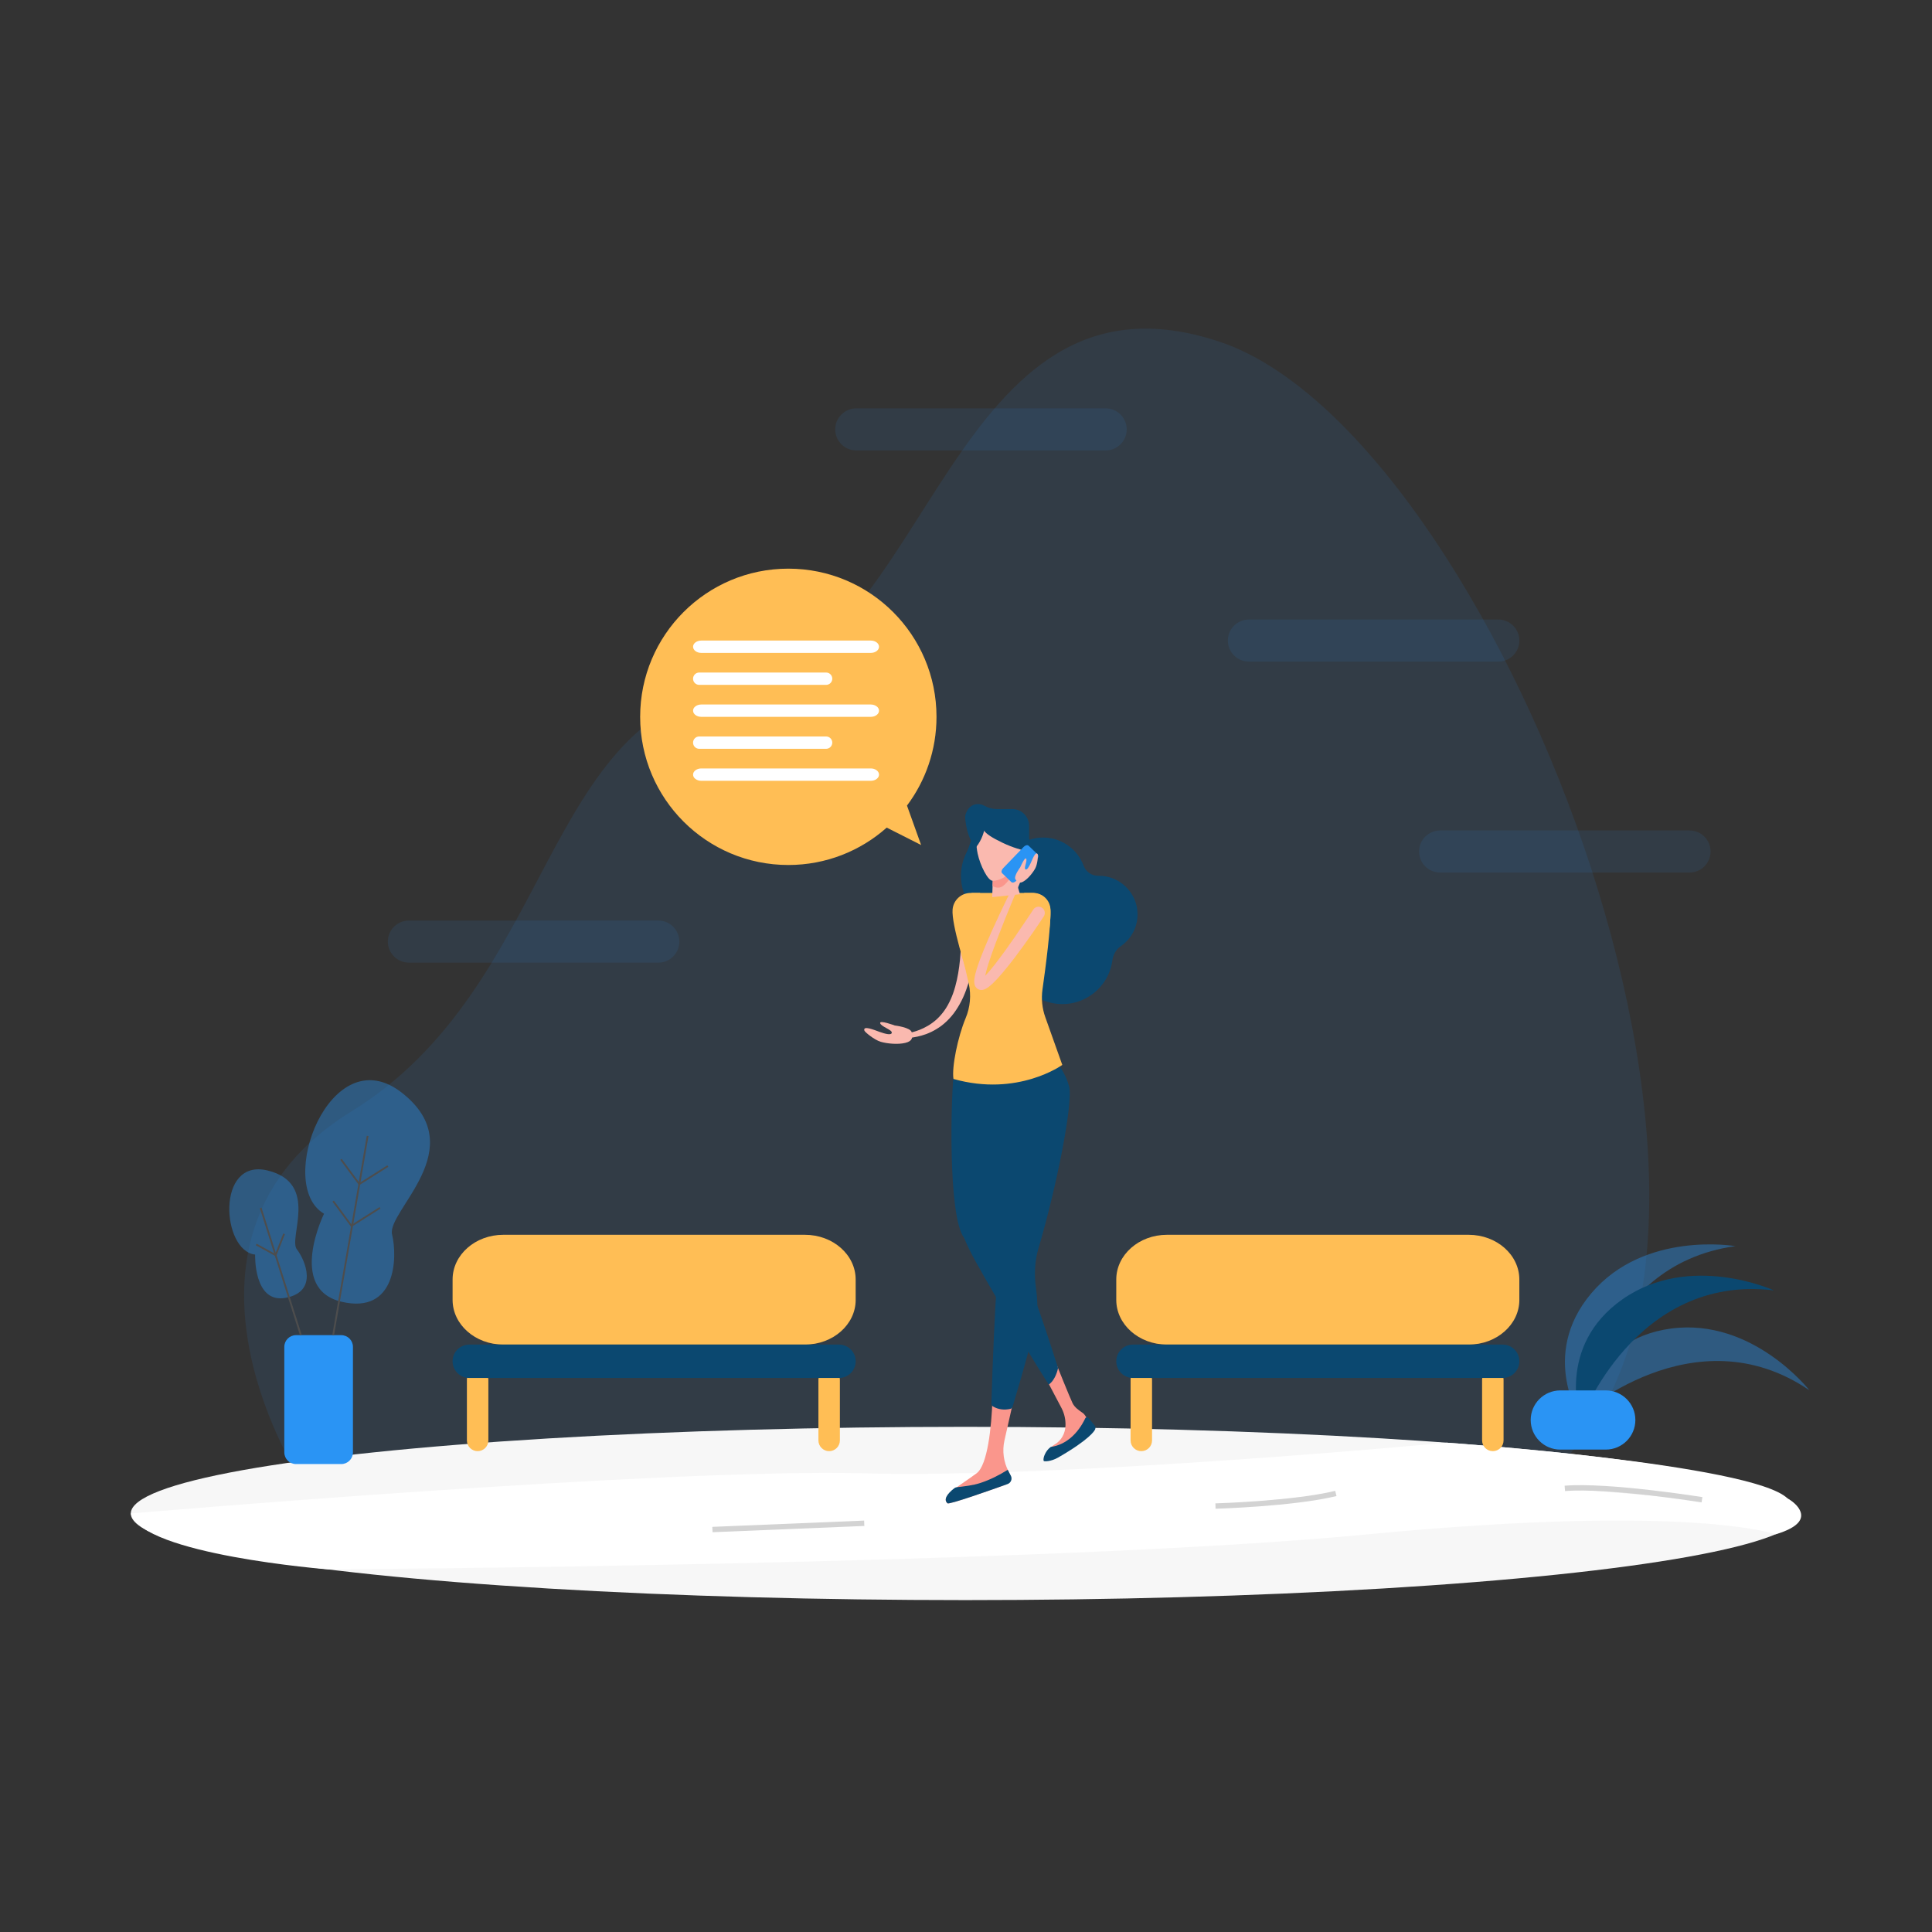 <svg version="1.1" id="Layer_1" xmlns="http://www.w3.org/2000/svg" xmlns:xlink="http://www.w3.org/1999/xlink" x="0px" y="0px" viewBox="0 0 1080 1080" style="enable-background:new 0 0 1080 1080;" xml:space="preserve">
<rect x="0" y="0" width="1080" height="1080" fill="#333333" stroke="none"/>
<style xmlns="http://www.w3.org/2000/svg" type="text/css">
	.st0{opacity:0.1;fill:#2A94F4;}
	.st1{fill:#F7F7F7;}
	.st2{fill:#FFFFFF;}
	.st3{fill:#F1F1F1;stroke:#D3D3D3;stroke-width:3;stroke-miterlimit:10;}
	.st4{fill:#FA968C;}
	.st5{fill:#0B4870;}
	.st6{fill:#FAB9AF;}
	.st7{fill:#FFBE55;}
	.st8{fill:#2A94F4;}
	.st9{opacity:0.4;fill:#2A94F4;}
	.st10{fill:none;stroke:#4D4D4D;stroke-miterlimit:10;}
</style>
<path xmlns="http://www.w3.org/2000/svg" class="st0" d="M166.1,823.6c0,0-83.73-132.07,30.26-202.28S302.45,399.24,411.4,383.68s118.84-243.55,270.63-192.55  s325.79,491.07,192.29,625.01C874.33,816.15,365.33,775.1,166.1,823.6z"/>
<ellipse xmlns="http://www.w3.org/2000/svg" class="st1" cx="539.67" cy="846.04" rx="466.55" ry="48.43"/>
<path xmlns="http://www.w3.org/2000/svg" class="st2" d="M992.62,857.69c0,0-46.86-17.33-227.86,0s-581.4,19.61-581.4,19.61S79.5,869.06,73.13,846.04  c0,0,296.91-25.41,409.98-22.44c113.07,2.97,325.62-17.13,325.62-17.13s171.07,11.85,190.55,31.2  C999.27,837.67,1020.2,849.42,992.62,857.69z"/>
<line xmlns="http://www.w3.org/2000/svg" class="st3" x1="398.25" y1="855.02" x2="483.11" y2="851.52"/>
<path xmlns="http://www.w3.org/2000/svg" class="st3" d="M679.46,841.89c0,0,43.29-1.21,67.29-7.04"/>
<path xmlns="http://www.w3.org/2000/svg" class="st3" d="M951.42,838.37c0,0-52-8.35-76.67-6.35"/>
<g xmlns="http://www.w3.org/2000/svg">
	<path class="st4" d="M590.85,763.31c0,0,7.25,18.06,8.7,21.03c1.2,2.46,3.56,4.02,5.81,5.58c0.72,0.5,1.47,1.68,2.11,2.67   c0.51,0.8,0.54,1.77,0.21,2.66c-5.7,15.53-23.09,21.77-23.5,20.61c-0.74-2.1,1.84-6.33,5.49-8.45c3.67-2.13,5.79-6.19,5.95-10.44   l0,0c0.13-3.37-0.62-6.72-2.16-9.73l-7.09-13.45L590.85,763.31z"/>
	<path class="st4" d="M565.84,785.92l-4.34,19.29c-1.33,5.9-0.49,12.09,2.34,17.42c0,0,0,0,0,0c1.59,2.98,0.18,6.68-3.01,7.82   c-10.3,3.67-30.27,10.66-31.16,9.91c-4.54-3.85,7.46-10.19,16.33-16.85c5.98-4.5,8.27-25.44,8.8-41.51l9.51,2.39   C565.05,784.6,565.63,785.18,565.84,785.92z"/>
	<path class="st5" d="M548.03,828.99c-4.26,1.4-8.94,1.86-13.22,2.39c-0.49,0.06-0.96,0.25-1.35,0.55   c-4.11,3.18-6.18,6.39-3.78,8.43c0.97,0.82,24.43-7.49,33.58-10.77c1.91-0.69,2.75-2.91,1.79-4.7l-1.74-3.27   C558.52,824.67,553.43,827.21,548.03,828.99z"/>
	<path class="st5" d="M557.74,571.21c11.34,1.55,21,14.62,19.01,29.22c-1.15,8.39-8.95,38.42-17.54,62.15   c-3.3,9.11-1.95,19.44,4.22,26.9c1.01,1.22,1.88,2.47,2.57,3.75c3.58,6.59,17.36,45.53,25.45,71.51c-0.64,3.4-2.67,7.71-5.22,9.21   c-14.23-22.06-37.37-62.34-41.18-69.35c-2.11-3.89-4.42-8.4-6.11-12.62c-9.21-12.19-7.43-80.32-5.58-93.86   C535.36,583.53,546.4,569.66,557.74,571.21z"/>
	<ellipse class="st5" cx="554.65" cy="489.56" rx="17.46" ry="22.52"/>
	<path class="st5" d="M558.84,491.89c0.28-12.47,10.37-22.95,22.82-23.66c11.04-0.63,20.58,6.14,24.15,15.8   c1.25,3.39,4.57,5.59,8.18,5.54c1.5-0.02,3.04,0.12,4.61,0.44c9.12,1.87,16.21,9.58,17.17,18.84c0.87,8.36-3.04,15.85-9.33,20.13   c-2.68,1.82-4.21,4.85-4.65,8.06c-2.06,14.86-15.62,25.77-31.1,24.08c-13.24-1.45-23.83-12.34-24.96-25.61   c-0.69-8.14,2.1-15.6,7.02-21.15C564.38,510.4,558.62,501.81,558.84,491.89z"/>
	<path class="st5" d="M554.65,459.65c0,0-9.82,6.18-8.63,14.51c0,0-5.25-3.72-6.43-16.51C538.77,448.78,554.65,459.65,554.65,459.65   z"/>
	<g>
		<path class="st6" d="M546.4,510.42c0,0-0.04,1.33-0.11,3.67c-0.09,2.38-0.2,5.76-0.53,9.82c-0.32,4.06-0.79,8.81-1.67,13.88    c-0.43,2.54-0.95,5.15-1.62,7.8c-0.64,2.65-1.45,5.31-2.43,7.93c-0.96,2.62-2.11,5.2-3.47,7.64c-1.35,2.43-2.87,4.74-4.6,6.79    c-1.73,2.05-3.62,3.84-5.55,5.34c-1.97,1.47-3.95,2.66-5.87,3.58c-0.95,0.47-1.9,0.82-2.79,1.19c-0.91,0.3-1.77,0.59-2.58,0.83    c-0.82,0.21-1.59,0.4-2.3,0.58c-0.71,0.15-1.38,0.26-1.97,0.37c-1.18,0.24-2.13,0.29-2.77,0.38c-0.64,0.07-0.98,0.11-0.98,0.11    c-0.71,0.08-1.36-0.43-1.44-1.14c-0.08-0.67,0.36-1.27,1-1.42l0.09-0.02c0,0,0.32-0.07,0.91-0.2c0.59-0.15,1.47-0.28,2.54-0.61    c0.54-0.16,1.14-0.32,1.78-0.52c0.63-0.23,1.32-0.48,2.05-0.74c0.71-0.31,1.46-0.64,2.25-0.99c0.75-0.42,1.57-0.8,2.38-1.28    c1.62-0.95,3.26-2.14,4.85-3.55c1.56-1.45,3.05-3.12,4.39-5.01c1.34-1.89,2.49-4.02,3.5-6.25c1.01-2.24,1.84-4.62,2.51-7.06    c0.67-2.44,1.23-4.92,1.65-7.41c0.44-2.48,0.75-4.95,0.99-7.36c0.25-2.4,0.39-4.75,0.52-6.98c0.12-2.23,0.18-4.34,0.22-6.3    c0.06-3.91,0.05-7.19,0.02-9.46c-0.04-2.32-0.07-3.65-0.07-3.65l0-0.01c-0.04-2.51,1.95-4.58,4.46-4.63    c2.51-0.04,4.58,1.95,4.63,4.46C546.41,510.28,546.4,510.36,546.4,510.42z"/>
	</g>
	<path class="st7" d="M543.66,553.56c-3.93-11.85-11.84-36.93-11.16-45.13c0.43-5.25,4.82-9.27,10.09-9.27h34.19   c5.67,0,10.31,4.5,10.47,10.16c0.29,9.9-4.27,32.44-6.84,44.24H543.66z"/>
	<path class="st5" d="M555.01,786.16c-0.54-0.33-0.84-0.94-0.82-1.57c0.72-25.15,2.25-57.21,2.81-63.35c0.06-0.7,0.15-1.4,0.25-2.08   c-5.39-29.73-6.2-93.64-6.74-104.83c-0.7-14.72,8.16-31.32,19.59-31.87c11.43-0.55,23.84,11.29,27.52,24.77   c2.42,8.9-6.94,56.25-17.1,90.57c-2.14,7.22-2.47,14.82-1.4,22.28c0.74,5.16,0.97,10.47,0.6,14.53   c-0.55,6.05-7.32,30.67-13.67,51.74c-0.18,0.61-0.67,1.09-1.29,1.23C561.48,788.31,558.05,788.01,555.01,786.16z"/>
	<path class="st7" d="M584.32,568.58c-1.77-4.97-2.3-10.28-1.56-15.5c1.72-12.12,4.74-34.95,4.46-44.64   c-0.15-5.18-4.39-9.28-9.58-9.28h-5.07c-1.93,4.48-6.02,7.94-12.38,7.94c-6.35,0-10.44-3.46-12.38-7.94h-4.76   c5.17,11.08,3.31,25.69-5.59,34.22c1.65,5.85,3.04,11.73,4.09,16.5c1.41,6.46,0.79,13.19-1.76,19.29   c-4.37,10.49-7.83,27.31-6.8,33.97c35.97,10.19,60.84-7.85,60.84-7.85L584.32,568.58z"/>
	<g>
		<polygon class="st6" points="554.65,501.51 570.16,499.88 565.26,482.91 555.22,484.15   "/>
	</g>
	<path class="st4" d="M555.22,484.15l10.03-1.24l1.53,5.3c-2.25,2.53-5.13,8-8.78,8c-1.16,0-2.21-0.33-3.16-0.93L555.22,484.15z"/>
	<path class="st6" d="M554.88,492.36c3.41,0,7.09-1.7,12.17-6.14c2.91-2.55,5.07-6.99,5.07-9.98v-16.59h-25.54   c0,0-1.92,8.81-0.06,17.55C547.92,483.75,552.2,492.36,554.88,492.36z"/>
	<path class="st6" d="M567.79,473.1c0,3.24,1.55,5.86,3.46,5.86c1.91,0,4.02-4.24,4.02-7.48s-2.11-4.24-4.02-4.24   C569.34,467.24,567.79,469.86,567.79,473.1z"/>
	<path class="st5" d="M575.27,461.66c0-5.18-4.2-9.38-9.38-9.38l-8.62,0c-2.46,0-4.86-0.64-6.95-1.83   c-3.04-1.73-6.89-1.15-8.96,1.66c-2.24,3.04-3.21,7.12,2.47,10.89c2.83,1.88,6.96-0.2,9.71,0.7c0.17-0.01,0.32-0.03,0.5-0.03h7.6   c2.64,0,4.66,2.16,4.74,4.8c0.05,1.67,1.42,3.01,3.1,3.01h0.34l1.22-3.9l4.24,5.72V461.66z"/>
	<path class="st6" d="M500.17,573.25c0,0,8.93,1.04,9.52,3.88c0.59,2.83,0.46,4.84-3.63,5.85c-4.09,1.01-10.18,0.44-13.77-0.63   c-3.58-1.07-8.83-5.41-9.09-6.24c-0.93-3.04,5.36-0.42,8.47,0.71c3.11,1.12,6.73,2.08,6.85,0.43c0.12-1.65-6-3.35-6.49-5.28   C491.53,570.02,500.17,573.25,500.17,573.25z"/>
	<path class="st5" d="M548.48,459.36c0.86,3.79-0.41,5.86,12.01,11.78c12.42,5.91,16.35,3.39,20.23,9.75c0,0-1.7-10.55-8.56-14.17   c-6.86-3.62-18.76-5.99-22.57-14.37C549.6,452.35,547.9,456.77,548.48,459.36z"/>
	<g>
		<path class="st6" d="M583.5,512.25c0,0-1.04,1.61-2.92,4.38c-1.88,2.76-4.56,6.71-7.93,11.34c-3.38,4.64-7.31,10.04-12.01,15.59    c-1.18,1.39-2.4,2.79-3.71,4.18c-1.34,1.39-2.67,2.78-4.51,4.14c-0.48,0.34-0.99,0.69-1.72,1.02c-0.36,0.16-0.81,0.33-1.42,0.44    c-0.57,0.1-1.57,0.12-2.52-0.4c-0.96-0.51-1.51-1.37-1.74-1.94c-0.24-0.59-0.33-1.06-0.37-1.47c-0.09-0.81-0.05-1.43,0.01-2.02    c0.26-2.3,0.83-4.16,1.41-6.07c1.19-3.76,2.58-7.33,4.01-10.83c1.43-3.49,2.9-6.89,4.35-10.15c2.93-6.52,5.8-12.53,8.28-17.67    c1.23-2.57,2.41-4.91,3.45-6.98c1.04-2.07,1.95-3.87,2.69-5.36c1.5-2.97,2.36-4.66,2.36-4.66c0.25-0.49,0.85-0.69,1.35-0.44    c0.47,0.24,0.67,0.81,0.47,1.29c0,0-0.74,1.75-2.03,4.81c-1.27,3.07-3.09,7.44-5.27,12.7c-2.18,5.25-4.68,11.4-7.23,18.01    c-1.29,3.3-2.58,6.72-3.82,10.21c-1.23,3.48-2.43,7.05-3.37,10.58c-0.46,1.74-0.86,3.57-0.96,5.04c-0.03,0.36-0.01,0.68,0.01,0.81    c0.01,0.07,0.03,0.05-0.03-0.1c-0.05-0.14-0.3-0.61-0.84-0.89c-0.53-0.29-1.04-0.24-1.15-0.23c-0.15,0.02-0.15,0.04-0.09,0    c0.12-0.06,0.39-0.24,0.66-0.45c1.14-0.89,2.38-2.22,3.52-3.51c1.15-1.31,2.27-2.68,3.35-4.04c2.15-2.74,4.16-5.48,6.06-8.09    c1.89-2.61,3.65-5.12,5.26-7.45c3.2-4.66,5.86-8.57,7.68-11.32c1.82-2.75,2.86-4.31,2.86-4.31c1.07-1.61,3.24-2.05,4.85-0.98    C584.09,508.49,584.53,510.64,583.5,512.25z"/>
	</g>
	<path class="st5" d="M550.87,460.06c0,0-0.47,12.76-11.63,18.89c0,0,4.92-9.65,4.58-15.96   C543.49,456.69,551.61,455.7,550.87,460.06z"/>
	<path class="st5" d="M611.79,799.68c0.74-0.85,0.75-2.1,0.03-2.96c-0.59-0.7-2.17-2.63-3.35-4.08c-0.51-0.63-1.48-0.48-1.83,0.25   c-3.96,8.29-10.59,14.76-19.22,15.95c-2.8,1.89-4.59,6.17-4,7.83c0.14,0.39,3.97,0.44,8-1.86   C609.29,804.57,611.79,799.68,611.79,799.68z"/>
	<path class="st8" d="M568.03,492.44c-0.89,0.92-2.11,1.19-2.73,0.6l-5.09-4.91c-0.62-0.59-0.39-1.83,0.5-2.75l11.58-12.01   c0.89-0.92,2.11-1.19,2.73-0.6l5.09,4.91c0.62,0.59,0.39,1.83-0.5,2.75L568.03,492.44z"/>
	<path class="st6" d="M570.32,484.81c0,0-3.83,5.08-2.67,6.76c1.16,1.68,2.25,2.6,4.76,1c2.51-1.6,5.2-4.99,6.41-7.35   c1.2-2.36,1.56-7.16,1.25-7.69c-1.1-1.96-2.83,2.54-3.78,4.67c-0.95,2.14-2.23,4.46-3.13,3.71c-0.9-0.75,1.22-4.7,0.47-5.9   C572.89,478.83,570.32,484.81,570.32,484.81z"/>
</g>
<g xmlns="http://www.w3.org/2000/svg">
	<path class="st7" d="M507.01,450.33c10.36-13.83,16.5-31.01,16.5-49.62c0-45.75-37.08-82.83-82.83-82.83s-82.83,37.08-82.83,82.83   s37.08,82.83,82.83,82.83c21.11,0,40.37-7.9,55-20.9l19.23,9.73L507.01,450.33z"/>
	<path class="st2" d="M491.38,361.53c0,1.9-2.06,3.45-4.6,3.45h-94.75c-2.54,0-4.6-1.54-4.6-3.45l0,0c0-1.9,2.06-3.45,4.6-3.45   h94.75C489.32,358.08,491.38,359.63,491.38,361.53L491.38,361.53z"/>
	<path class="st2" d="M491.38,397.27c0,1.9-2.06,3.45-4.6,3.45h-94.75c-2.54,0-4.6-1.54-4.6-3.45l0,0c0-1.9,2.06-3.45,4.6-3.45   h94.75C489.32,393.83,491.38,395.37,491.38,397.27L491.38,397.27z"/>
	<path class="st2" d="M465.25,379.4c0,1.9-1.54,3.45-3.45,3.45h-70.93c-1.9,0-3.45-1.54-3.45-3.45l0,0c0-1.9,1.54-3.45,3.45-3.45   h70.93C463.71,375.95,465.25,377.5,465.25,379.4L465.25,379.4z"/>
	<path class="st2" d="M491.38,433.02c0,1.9-2.06,3.45-4.6,3.45h-94.75c-2.54,0-4.6-1.54-4.6-3.45l0,0c0-1.9,2.06-3.45,4.6-3.45   h94.75C489.32,429.57,491.38,431.11,491.38,433.02L491.38,433.02z"/>
	<path class="st2" d="M465.25,415.14c0,1.9-1.54,3.45-3.45,3.45h-70.93c-1.9,0-3.45-1.54-3.45-3.45l0,0c0-1.9,1.54-3.45,3.45-3.45   h70.93C463.71,411.7,465.25,413.24,465.25,415.14L465.25,415.14z"/>
</g>
<path xmlns="http://www.w3.org/2000/svg" class="st7" d="M478.33,726.63c0,13.81-12.69,25-28.35,25H281.35c-15.66,0-28.35-11.19-28.35-25v-11.37  c0-13.81,12.69-25,28.35-25h168.62c15.66,0,28.35,11.19,28.35,25V726.63z"/>
<path xmlns="http://www.w3.org/2000/svg" class="st7" d="M273,805.2c0,3.31-2.69,6-6,6l0,0c-3.31,0-6-2.69-6-6v-33.95c0-3.31,2.69-6,6-6l0,0c3.31,0,6,2.69,6,6V805.2z"/>
<path xmlns="http://www.w3.org/2000/svg" class="st7" d="M469.5,805.2c0,3.31-2.69,6-6,6l0,0c-3.31,0-6-2.69-6-6v-33.95c0-3.31,2.69-6,6-6l0,0c3.31,0,6,2.69,6,6V805.2z  "/>
<path xmlns="http://www.w3.org/2000/svg" class="st7" d="M849.33,726.63c0,13.81-12.69,25-28.35,25H652.35c-15.66,0-28.35-11.19-28.35-25v-11.37  c0-13.81,12.69-25,28.35-25h168.62c15.66,0,28.35,11.19,28.35,25V726.63z"/>
<path xmlns="http://www.w3.org/2000/svg" class="st7" d="M644,805.2c0,3.31-2.69,6-6,6l0,0c-3.31,0-6-2.69-6-6v-33.95c0-3.31,2.69-6,6-6l0,0c3.31,0,6,2.69,6,6V805.2z"/>
<path xmlns="http://www.w3.org/2000/svg" class="st7" d="M840.5,805.2c0,3.31-2.69,6-6,6l0,0c-3.31,0-6-2.69-6-6v-33.95c0-3.31,2.69-6,6-6l0,0c3.31,0,6,2.69,6,6V805.2z  "/>
<path xmlns="http://www.w3.org/2000/svg" class="st9" d="M882.17,791.98c0,0,64.67-58.9,129.33-14.78c0,0-31.73-40.59-77.33-34.54  C888.57,748.71,882.17,791.98,882.17,791.98z"/>
<path xmlns="http://www.w3.org/2000/svg" class="st9" d="M884.15,794.35c0,0,8.41-87.07,85.97-97.75c0,0-50.77-8.8-80.51,26.29S884.15,794.35,884.15,794.35z"/>
<path xmlns="http://www.w3.org/2000/svg" class="st5" d="M883.58,793.97c0,0,30.3-82.06,108.02-72.64c0,0-46.85-21.43-84.55,4.93  C869.35,752.62,883.58,793.97,883.58,793.97z"/>
<path xmlns="http://www.w3.org/2000/svg" class="st8" d="M855.67,793.79c0,9.13,7.4,16.54,16.54,16.54h25.43c9.13,0,16.54-7.4,16.54-16.54l0,0  c0-9.13-7.4-16.54-16.54-16.54h-25.43C863.07,777.26,855.67,784.66,855.67,793.79L855.67,793.79z"/>
<path xmlns="http://www.w3.org/2000/svg" class="st8" d="M197.3,811.87c0,3.62-2.93,6.55-6.55,6.55h-25.27c-3.62,0-6.55-2.93-6.55-6.55v-58.96  c0-3.62,2.93-6.55,6.55-6.55h25.27c3.62,0,6.55,2.93,6.55,6.55V811.87z"/>
<path xmlns="http://www.w3.org/2000/svg" class="st9" d="M181.14,678.48c0,0-20.69,42.05,9.79,49.21c30.48,7.16,31.36-24.56,28.24-37.63s45.24-48.22,5.35-79.31  S153.55,662.44,181.14,678.48z"/>
<path xmlns="http://www.w3.org/2000/svg" class="st9" d="M142.62,701.31c0,0-0.97,27.67,17.19,24.16s10.96-20.83,6.11-27.12c-4.85-6.29,12.72-36.94-16.31-44.04  S123.87,699.34,142.62,701.31z"/>
<line xmlns="http://www.w3.org/2000/svg" class="st10" x1="145.72" y1="675.22" x2="168.18" y2="746.35"/>
<polyline xmlns="http://www.w3.org/2000/svg" class="st10" points="158.82,689.71 154.07,701.65 143.23,695.68 "/>
<line xmlns="http://www.w3.org/2000/svg" class="st10" x1="205.51" y1="634.98" x2="186.24" y2="746.35"/>
<polyline xmlns="http://www.w3.org/2000/svg" class="st10" points="216.81,651.83 200.85,661.91 190.6,648.08 "/>
<polyline xmlns="http://www.w3.org/2000/svg" class="st10" points="212.44,675.18 196.48,685.26 186.24,671.44 "/>
<path xmlns="http://www.w3.org/2000/svg" class="st0" d="M849.33,358.08c0,6.49-5.26,11.76-11.76,11.76H698.15c-6.49,0-11.76-5.26-11.76-11.76l0,0  c0-6.49,5.26-11.76,11.76-11.76h139.43C844.07,346.33,849.33,351.59,849.33,358.08L849.33,358.08z"/>
<path xmlns="http://www.w3.org/2000/svg" class="st0" d="M629.83,240.03c0,6.49-5.26,11.76-11.76,11.76H478.65c-6.49,0-11.76-5.26-11.76-11.76l0,0  c0-6.49,5.26-11.76,11.76-11.76h139.43C624.57,228.28,629.83,233.54,629.83,240.03L629.83,240.03z"/>
<path xmlns="http://www.w3.org/2000/svg" class="st0" d="M379.75,526.36c0,6.49-5.26,11.76-11.76,11.76H228.57c-6.49,0-11.76-5.26-11.76-11.76l0,0  c0-6.49,5.26-11.76,11.76-11.76h139.43C374.48,514.6,379.75,519.87,379.75,526.36L379.75,526.36z"/>
<path xmlns="http://www.w3.org/2000/svg" class="st0" d="M956.22,476c0,6.49-5.26,11.76-11.76,11.76H805.04c-6.49,0-11.76-5.26-11.76-11.76l0,0  c0-6.49,5.26-11.76,11.76-11.76h139.43C950.96,464.25,956.22,469.51,956.22,476L956.22,476z"/>
<path xmlns="http://www.w3.org/2000/svg" class="st5" d="M478.33,760.96c0,5.15-4.18,9.33-9.33,9.33H262.33c-5.15,0-9.33-4.18-9.33-9.33l0,0c0-5.15,4.18-9.33,9.33-9.33  H469C474.15,751.63,478.33,755.81,478.33,760.96L478.33,760.96z"/>
<path xmlns="http://www.w3.org/2000/svg" class="st5" d="M849.33,760.96c0,5.15-4.18,9.33-9.33,9.33H633.33c-5.15,0-9.33-4.18-9.33-9.33l0,0c0-5.15,4.18-9.33,9.33-9.33  H840C845.15,751.63,849.33,755.81,849.33,760.96L849.33,760.96z"/>
</svg>